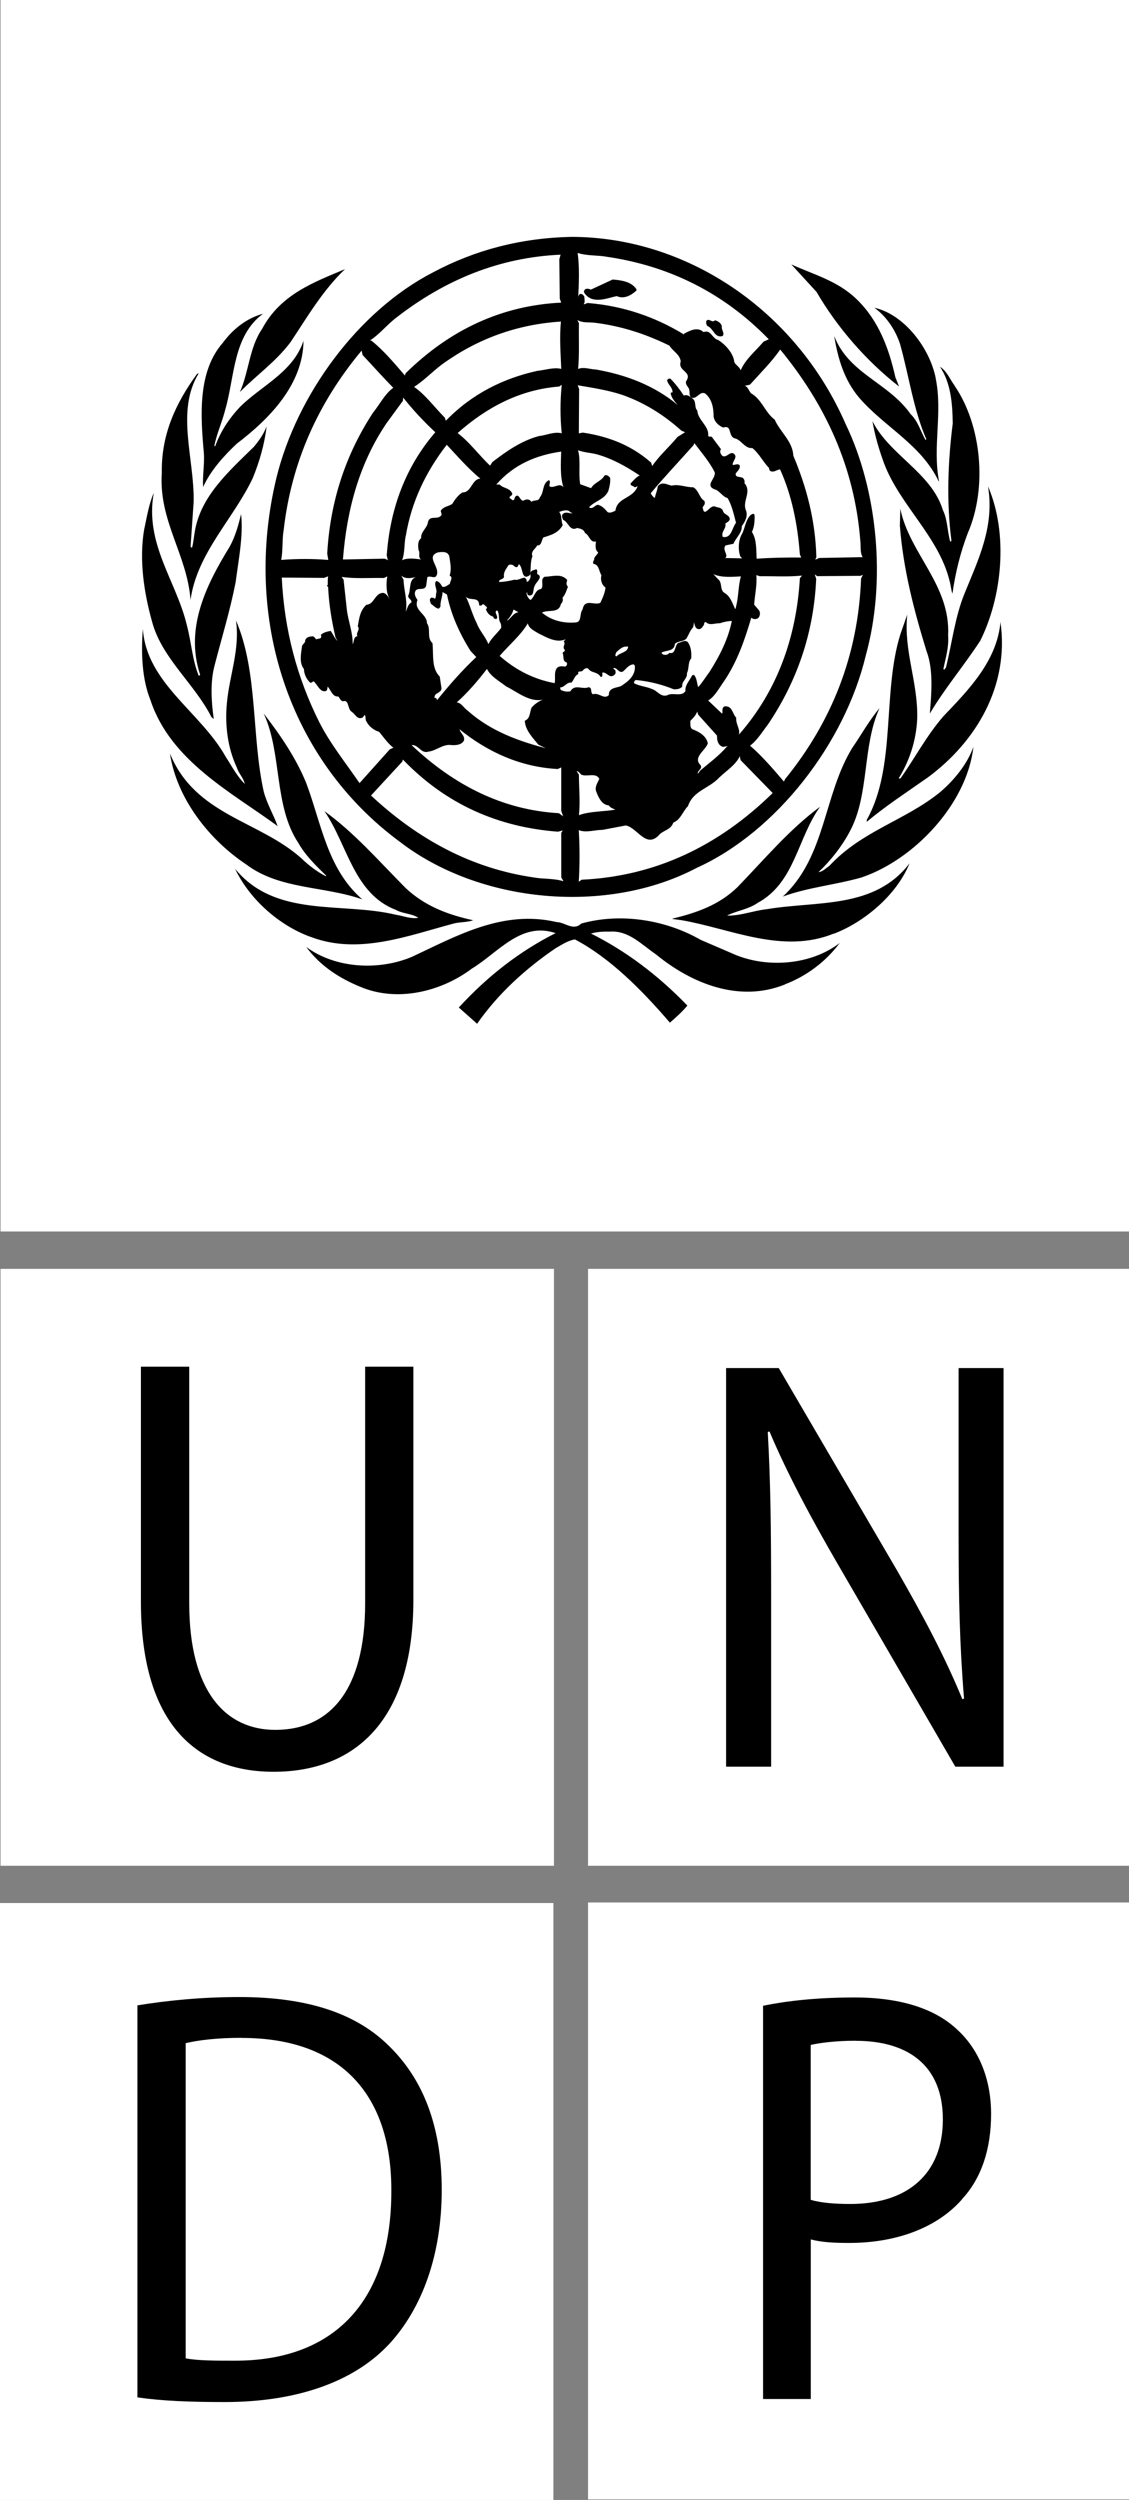 <svg width="47" height="104" viewBox="0 0 47 104" fill="none" xmlns="http://www.w3.org/2000/svg">
<rect x="0" y="0" width="47" height="104" fill="#808080" stroke="none"/>
<g clip-path="url(#clip0_40001640_2557)">
<path d="M47.074 0.509H0.488V50.724H47.074V0.509Z" fill="black"/>
<path d="M22.796 53.076H0.293V77.332H22.796V53.076Z" fill="black"/>
<path d="M47.155 53.076H24.652V77.332H47.155V53.076Z" fill="black"/>
<path d="M22.796 79.556H0.293V103.812H22.796V79.556Z" fill="black"/>
<path d="M47.155 79.556H24.652V103.812H47.155V79.556Z" fill="black"/>
<path d="M0.023 52.786V77.618H23.061V52.786H0.023ZM17.209 66.551C17.209 71.639 14.719 73.707 11.392 73.707C8.242 73.707 5.866 71.79 5.866 66.621V56.855H7.878V66.695C7.878 70.385 9.405 71.964 11.46 71.964C13.717 71.964 15.201 70.339 15.201 66.695V56.855H17.209V66.551Z" fill="white"/>
<path d="M24.48 52.786V77.618H47.515V52.786H24.48ZM41.778 73.496H39.77L34.885 65.083C33.812 63.236 32.789 61.343 32.033 59.549L31.962 59.573C32.08 61.664 32.102 63.655 32.102 66.41V73.496H30.227V56.912H32.419L37.326 65.301C38.445 67.242 39.356 68.964 40.062 70.687L40.133 70.664C39.95 68.448 39.906 66.43 39.906 63.873V56.912H41.778V73.496Z" fill="white"/>
<path d="M35.619 84.896C34.751 84.896 34.092 84.993 33.75 85.07V91.516C34.179 91.64 34.751 91.687 35.392 91.687C37.811 91.687 39.251 90.41 39.251 88.171C39.251 85.932 37.811 84.899 35.619 84.899V84.896Z" fill="white"/>
<path d="M24.48 79.144V103.977H47.515V79.144H24.48ZM40.05 91.492C38.998 92.692 37.288 93.308 35.351 93.308C34.754 93.308 34.21 93.285 33.753 93.161V99.801H31.766V83.441C32.727 83.243 33.98 83.096 35.578 83.096C37.543 83.096 38.98 83.588 39.891 84.473C40.733 85.261 41.259 86.464 41.259 87.942C41.259 89.42 40.849 90.624 40.05 91.485V91.492Z" fill="white"/>
<path d="M10.056 84.775C9.03 84.775 8.256 84.873 7.73 84.997V98.109C8.228 98.206 8.959 98.206 9.739 98.206C13.984 98.229 16.291 95.648 16.291 91.171C16.316 87.212 14.257 84.779 10.059 84.779L10.056 84.775Z" fill="white"/>
<path d="M0 79.167V104H23.038V79.167H0ZM16.175 97.541C14.714 99.093 12.338 99.927 9.35 99.927C7.914 99.927 6.747 99.881 5.721 99.733V83.424C6.956 83.223 8.392 83.078 9.966 83.078C12.82 83.078 14.848 83.769 16.2 85.12C17.59 86.474 18.389 88.418 18.389 91.099C18.389 93.78 17.59 96.023 16.175 97.544V97.541Z" fill="white"/>
<path d="M28.903 18.438L28.872 18.518C28.29 19.172 27.649 19.849 27.09 20.519C27.127 20.6 27.192 20.677 27.261 20.717C27.286 20.553 27.367 20.409 27.382 20.238C27.535 20.013 27.762 20.157 27.96 20.204C28.265 20.127 28.548 20.278 28.859 20.271C29.089 20.392 29.108 20.707 29.316 20.831C29.372 20.918 29.329 21.022 29.251 21.093C29.316 21.605 29.543 20.955 29.786 21.079C29.885 21.119 30.013 21.106 30.087 21.223C30.125 21.434 30.367 21.394 30.38 21.599C30.361 21.699 30.258 21.729 30.196 21.783C30.252 21.987 30 22.118 30.09 22.336C30.457 22.41 30.47 21.954 30.641 21.749C30.544 21.394 30.476 21.032 30.286 20.717C30.078 20.67 29.951 20.402 29.742 20.355C29.335 20.184 29.804 19.913 29.755 19.651C29.54 19.215 29.198 18.823 28.906 18.435L28.903 18.438Z" fill="white"/>
<path d="M31.275 25.697C31.007 26.612 30.696 27.507 30.165 28.305C29.956 28.593 29.754 28.989 29.48 29.14L30.056 29.686C30.087 29.652 30.071 29.595 30.074 29.549C30.074 29.468 30.112 29.371 30.208 29.384C30.488 29.378 30.494 29.699 30.65 29.86C30.619 30.122 30.827 30.326 30.759 30.564C32.354 28.747 33.153 26.522 33.299 24.055L33.386 23.944C32.817 24.005 32.217 23.965 31.626 23.971L31.486 23.924C31.523 24.34 31.421 24.745 31.396 25.154L31.604 25.399C31.66 25.496 31.642 25.637 31.561 25.714C31.474 25.774 31.359 25.768 31.271 25.694L31.275 25.697Z" fill="white"/>
<path d="M29.055 32.19L29.146 32.059C29.525 31.737 29.939 31.439 30.274 31.043H30.318C30.243 31.017 30.147 31.097 30.057 31.057C29.879 30.97 29.848 30.799 29.848 30.601L29.068 29.733L29.024 29.602C28.968 29.766 28.853 29.867 28.738 29.991C28.748 30.098 28.707 30.262 28.828 30.339C29.08 30.43 29.41 30.608 29.466 30.926C29.366 31.228 28.832 31.499 29.161 31.828C29.27 31.992 29.009 32.052 29.055 32.19Z" fill="white"/>
<path d="M24.51 28.587C24.675 28.621 24.56 28.812 24.681 28.882C24.943 28.795 25.139 29.12 25.347 28.916C25.334 28.594 25.67 28.624 25.854 28.54C26.14 28.356 26.463 28.111 26.429 27.699L26.385 27.639C26.189 27.639 26.087 27.803 25.941 27.93C25.764 28.041 25.673 27.726 25.53 27.8C25.537 27.833 25.568 27.846 25.596 27.86C25.633 27.907 25.645 28.011 25.596 28.058C25.378 28.269 25.279 27.954 25.076 27.977V28.058C25.083 28.105 25.064 28.182 24.999 28.155C24.871 27.93 24.613 28.011 24.486 27.813C24.405 27.766 24.327 27.826 24.271 27.88C24.227 27.984 24.025 27.867 24.075 28.044C23.916 28.105 23.898 28.289 23.786 28.399C23.59 28.366 23.503 28.604 23.316 28.597C23.335 28.637 23.316 28.708 23.375 28.715C23.491 28.768 23.602 28.782 23.742 28.762C23.932 28.433 24.249 28.708 24.517 28.584L24.51 28.587Z" fill="white"/>
<path d="M23.365 34.649L23.427 34.545L23.231 34.599C20.759 34.414 18.573 33.473 16.77 31.596L16.751 31.68L15.445 33.094C17.423 34.937 19.652 36.127 22.199 36.499C22.603 36.576 23.067 36.533 23.458 36.663L23.365 36.499V34.649Z" fill="white"/>
<path d="M24.523 21.109C24.669 21.196 24.75 21.035 24.871 20.999C25.048 21.019 25.188 21.183 25.297 21.307C25.409 21.361 25.518 21.287 25.62 21.247C25.692 20.68 26.348 20.761 26.544 20.228L26.423 20.275C26.373 20.198 26.245 20.234 26.252 20.11C26.357 20.003 26.497 19.832 26.631 19.782C26.062 19.4 25.471 19.071 24.824 18.894C24.572 18.833 24.305 18.823 24.062 18.73C24.184 19.118 24.075 19.691 24.153 20.144L24.607 20.308C24.74 20.07 25.033 20.02 25.157 19.795C25.241 19.722 25.334 19.795 25.4 19.879C25.418 20.064 25.375 20.248 25.325 20.425C25.154 20.794 24.747 20.841 24.52 21.109H24.523Z" fill="white"/>
<path d="M28.597 28.01C28.622 28.235 28.37 28.339 28.401 28.563C28.317 28.664 28.18 28.677 28.053 28.677C27.552 28.473 27.026 28.342 26.47 28.288C26.42 28.308 26.389 28.359 26.395 28.419C26.622 28.55 26.902 28.556 27.142 28.664C27.356 28.724 27.502 29.012 27.776 28.925C28.003 28.788 28.382 29.006 28.535 28.747C28.51 28.496 28.712 28.312 28.814 28.094L28.889 28.074C29.017 28.218 29.01 28.429 29.066 28.587C29.244 28.382 29.384 28.158 29.542 27.943C29.959 27.286 30.316 26.586 30.466 25.831C30.295 25.838 30.123 25.872 29.965 25.929C29.782 25.915 29.561 26.033 29.402 25.895C29.343 25.842 29.306 25.922 29.312 25.979C29.247 26.08 29.184 26.21 29.038 26.163C28.923 26.11 28.923 25.979 28.886 25.882C28.892 25.959 28.867 26.026 28.855 26.093C28.721 26.244 28.678 26.388 28.584 26.552C28.451 26.71 28.236 26.653 28.096 26.783C28.071 27.112 27.735 27.041 27.546 27.145C27.53 27.186 27.577 27.192 27.596 27.226C27.683 27.253 27.804 27.253 27.866 27.159C28.134 27.233 28.078 26.871 28.227 26.75C28.36 26.73 28.488 26.606 28.625 26.703C28.765 26.887 28.796 27.152 28.774 27.393C28.625 27.558 28.699 27.823 28.591 28.014L28.597 28.01Z" fill="white"/>
<path d="M25.662 27.31C25.814 27.139 26.134 27.146 26.15 26.901C25.929 26.868 25.814 26.995 25.662 27.126C25.643 27.18 25.572 27.277 25.662 27.31Z" fill="white"/>
<path d="M24.1 33.912C24.57 33.742 25.114 33.768 25.621 33.681C25.518 33.641 25.419 33.611 25.341 33.504C25.043 33.483 24.902 33.148 24.809 32.897C24.766 32.712 24.878 32.562 24.949 32.404C24.822 32.123 24.43 32.33 24.2 32.227C24.138 32.173 24.094 32.089 24.004 32.076L24.1 32.227C24.1 32.786 24.163 33.359 24.1 33.912Z" fill="white"/>
<path d="M30.801 31.453C30.624 31.828 30.232 32.066 29.933 32.354C29.523 32.8 28.851 32.894 28.64 33.537C28.419 33.755 28.341 34.097 28.03 34.221C27.915 34.55 27.592 34.529 27.408 34.767C26.877 35.28 26.535 34.439 26.053 34.339L25.083 34.523C24.747 34.523 24.411 34.654 24.094 34.536C24.137 35.233 24.137 35.984 24.094 36.681L24.215 36.597C27.268 36.453 29.902 35.207 32.166 32.991L30.829 31.62L30.798 31.456L30.801 31.453Z" fill="white"/>
<path d="M29.695 23.881L29.89 24.092C30.086 24.236 29.953 24.544 30.161 24.665C30.407 24.803 30.497 25.111 30.606 25.342C30.643 25.282 30.643 25.205 30.662 25.145C30.749 24.769 30.736 24.347 30.845 23.978C30.466 23.998 30.027 24.038 29.691 23.881H29.695Z" fill="white"/>
<path d="M26.087 16.494C25.446 16.25 24.747 16.146 24.047 16.028L24.109 16.179L24.097 18.029L24.261 17.996C25.316 18.153 26.276 18.515 27.107 19.246L27.15 19.39C27.436 18.961 27.865 18.589 28.201 18.18L28.518 17.982L28.366 17.915C27.669 17.289 26.908 16.809 26.084 16.494H26.087Z" fill="white"/>
<path d="M23.089 28.422C23.133 28.238 23.064 28.007 23.151 27.849C23.214 27.698 23.385 27.705 23.512 27.732C23.587 27.725 23.634 27.621 23.587 27.554C23.403 27.514 23.487 27.296 23.422 27.172C23.428 27.105 23.537 27.119 23.509 27.028C23.382 26.918 23.574 26.797 23.466 26.68C23.497 26.656 23.521 26.619 23.549 26.592C23.167 26.767 22.757 26.515 22.418 26.351C22.253 26.247 22.014 26.147 21.973 25.929C21.699 26.408 21.18 26.844 20.801 27.286C21.479 27.886 22.241 28.262 23.083 28.419L23.089 28.422Z" fill="white"/>
<path d="M14.303 24.112L14.44 25.369C14.499 25.855 14.695 26.317 14.68 26.797C14.751 26.693 14.705 26.492 14.876 26.468C14.804 26.317 15.009 26.19 14.894 26.059C14.95 25.731 14.988 25.396 15.255 25.158C15.578 25.144 15.603 24.685 15.927 24.665C16.091 24.658 16.194 24.896 16.262 24.98C16.06 24.715 16.073 24.276 16.122 23.978L15.983 24.045C15.395 24.032 14.779 24.085 14.223 23.998L14.3 24.112H14.303Z" fill="white"/>
<path d="M21.589 25.473L21.375 25.356C21.337 25.527 21.228 25.678 21.113 25.798L21.132 25.812C21.284 25.695 21.393 25.483 21.589 25.47V25.473Z" fill="white"/>
<path d="M16.373 31.103C16.158 30.939 15.969 30.674 15.785 30.446C15.577 30.385 15.359 30.228 15.254 30.01C15.191 29.933 15.247 29.799 15.179 29.742L15.101 29.846C14.88 29.963 14.796 29.715 14.647 29.615C14.451 29.497 14.544 29.095 14.28 29.172C14.178 29.165 14.146 29.041 14.084 28.974C13.839 29.001 13.777 28.706 13.643 28.566C13.618 28.626 13.643 28.71 13.565 28.75C13.313 28.81 13.223 28.475 13.052 28.341C13.008 28.361 12.977 28.415 12.912 28.401C12.76 28.257 12.66 28.053 12.651 27.828C12.443 27.573 12.536 27.171 12.576 26.866C12.614 26.782 12.722 26.735 12.704 26.635C12.76 26.491 12.9 26.477 13.033 26.471C13.083 26.497 13.136 26.554 13.161 26.601C13.242 26.548 13.425 26.608 13.357 26.41C13.466 26.306 13.624 26.273 13.767 26.246C13.867 26.384 13.919 26.541 14.053 26.668L13.966 26.518C13.814 25.847 13.693 25.163 13.661 24.439C13.668 24.399 13.578 24.379 13.63 24.336L13.643 24.356C13.649 24.205 13.637 24.074 13.661 23.974L13.49 24.041L11.73 24.027C11.833 26.213 12.371 28.2 13.282 30.023C13.733 30.925 14.392 31.736 14.967 32.578L16.23 31.17L16.382 31.103H16.373Z" fill="white"/>
<path d="M23.215 31.992C21.676 31.908 20.326 31.302 19.129 30.34C19.166 30.504 19.369 30.608 19.312 30.812C19.204 30.997 18.983 31.003 18.806 30.997C18.445 30.936 18.178 31.228 17.835 31.268C17.525 31.372 17.419 30.96 17.133 30.997C18.893 32.656 20.908 33.695 23.265 33.829L23.442 33.96L23.364 33.728V31.925L23.212 31.996L23.215 31.992Z" fill="white"/>
<path d="M18.398 15.161C18.006 15.456 17.642 15.838 17.238 16.096C17.708 16.417 18.093 16.95 18.516 17.373L18.56 17.503C19.636 16.391 20.948 15.74 22.363 15.429C22.698 15.395 23.034 15.271 23.364 15.345C23.339 14.695 23.286 14.021 23.351 13.377C21.514 13.495 19.869 14.095 18.398 15.161Z" fill="white"/>
<path d="M20.162 25.158C20.1 25.124 20.09 25.131 20.041 25.191C20.009 25.191 19.972 25.198 19.947 25.178C19.947 24.789 19.543 25.02 19.391 24.816C19.568 25.171 19.664 25.573 19.848 25.929C19.963 26.244 20.215 26.488 20.33 26.797C20.451 26.552 20.69 26.354 20.861 26.126C20.874 26.023 20.855 25.935 20.805 25.862C20.746 25.718 20.799 25.513 20.697 25.392C20.532 25.453 20.756 25.63 20.684 25.734C20.616 25.781 20.538 25.721 20.532 25.651C20.386 25.624 20.271 25.486 20.227 25.342C20.348 25.262 20.196 25.225 20.165 25.158H20.162Z" fill="white"/>
<path d="M16.891 22.288C16.819 22.617 16.86 22.999 16.738 23.307C16.959 23.197 17.282 23.24 17.531 23.274C17.385 23.193 17.506 22.992 17.422 22.885C17.404 22.714 17.379 22.503 17.531 22.392C17.512 22.111 17.789 21.97 17.817 21.715C17.886 21.43 18.19 21.622 18.337 21.471C18.43 21.417 18.349 21.32 18.349 21.246C18.477 21.062 18.672 21.069 18.825 20.965C18.933 20.787 19.07 20.596 19.251 20.485C19.63 20.499 19.636 19.925 19.997 19.912C19.503 19.51 19.036 18.97 18.598 18.504C17.724 19.631 17.13 20.874 16.894 22.288H16.891Z" fill="white"/>
<path d="M16.774 16.672L16.09 17.607C14.968 19.266 14.436 21.186 14.277 23.275L16.012 23.241L16.177 23.308C16.109 23.261 16.128 23.177 16.099 23.11C16.239 21.163 16.874 19.43 18.121 17.982C17.639 17.533 17.191 17.054 16.784 16.541L16.771 16.672H16.774Z" fill="white"/>
<path d="M17.129 25.061C17.148 24.937 16.977 24.904 16.995 24.779C17.117 24.528 17.002 24.116 17.313 24.009C17.092 24.049 16.893 24.099 16.703 23.948L16.799 24.113C16.812 24.565 16.977 24.994 16.89 25.45C16.958 25.319 16.977 25.141 17.129 25.061Z" fill="white"/>
<path d="M17.79 24.012L17.74 24.375C17.663 24.586 17.417 24.428 17.302 24.572C17.221 24.71 17.308 24.854 17.38 24.961C17.203 25.4 17.778 25.534 17.775 25.93C17.952 26.174 17.75 26.53 18.002 26.751C18.058 27.193 17.946 27.797 18.306 28.145L18.369 28.567C18.443 28.859 18.045 28.785 18.095 29.043C18.169 29.003 18.191 29.11 18.198 29.137V29.124C18.686 28.517 19.248 27.874 19.827 27.334L19.584 27.076C19.133 26.352 18.779 25.581 18.608 24.733L18.424 24.629C18.418 24.847 18.322 25.018 18.337 25.236L18.272 25.32C18.138 25.313 18.058 25.196 17.942 25.122C17.918 25.048 17.846 24.924 17.955 24.864C18.02 24.857 18.064 24.877 18.107 24.911C18.163 24.837 18.138 24.726 18.169 24.633C18.188 24.468 18.055 24.317 18.151 24.177C18.272 24.163 18.362 24.321 18.412 24.408C18.533 24.448 18.627 24.341 18.729 24.291C18.729 24.173 18.882 24.019 18.717 23.949C18.807 23.684 18.742 23.402 18.704 23.144C18.636 22.92 18.4 22.96 18.229 22.98C17.715 23.158 18.309 23.573 18.185 23.915C18.117 24.113 17.927 23.929 17.793 24.009L17.79 24.012Z" fill="white"/>
<path d="M22.127 29.439C22.267 29.278 22.429 29.174 22.603 29.104C22.043 29.228 21.543 28.789 21.064 28.551C20.79 28.333 20.436 28.155 20.271 27.827C19.898 28.319 19.453 28.832 19.012 29.221C19.208 29.234 19.316 29.466 19.478 29.57C20.43 30.424 21.614 30.833 22.715 31.128L22.41 30.977C22.183 30.696 21.86 30.371 21.848 29.982C22.075 29.898 22.05 29.627 22.127 29.442V29.439Z" fill="white"/>
<path d="M31 16.049C31.134 16.083 31.171 16.254 31.261 16.358C31.724 16.622 31.843 17.155 32.25 17.457C32.477 17.97 33.002 18.365 33.024 18.952C33.575 20.262 33.948 21.65 33.985 23.192L33.935 23.272C33.994 23.272 34.044 23.245 34.088 23.212L35.913 23.178C35.792 22.987 35.844 22.706 35.813 22.474C35.571 19.438 34.367 16.834 32.48 14.541C32.132 15.047 31.656 15.516 31.221 16.002L31.006 16.049H31Z" fill="white"/>
<path d="M13.666 23.294L13.622 23.029C13.744 20.851 14.39 18.91 15.522 17.177C15.805 16.829 16.014 16.393 16.371 16.132C15.961 15.716 15.528 15.23 15.096 14.771L15.053 14.586C13.246 16.752 12.133 19.222 11.81 22.044C11.738 22.453 11.785 22.879 11.707 23.294C12.341 23.241 13.032 23.241 13.666 23.294Z" fill="white"/>
<path d="M16.857 15.619L16.888 15.526C18.738 13.709 20.89 12.71 23.362 12.589L23.303 12.425L23.284 10.786L23.337 10.595C20.79 10.706 18.53 11.641 16.521 13.196C16.135 13.481 15.79 13.92 15.398 14.165H15.454C15.955 14.56 16.431 15.127 16.854 15.619H16.857Z" fill="white"/>
<path d="M23.365 18.786C22.346 18.93 21.406 19.306 20.66 20.157H20.8C20.952 20.321 21.198 20.288 21.313 20.506C21.369 20.63 21.204 20.613 21.21 20.717C21.242 20.744 21.285 20.75 21.313 20.797C21.431 20.844 21.406 20.723 21.45 20.666C21.608 20.495 21.633 20.831 21.786 20.831C21.895 20.757 22.044 20.75 22.122 20.878C22.221 20.78 22.439 20.871 22.47 20.693C22.666 20.469 22.56 20.12 22.849 19.976C22.949 20.036 22.843 20.14 22.88 20.237C23.076 20.328 23.297 20.06 23.456 20.271C23.312 19.825 23.347 19.275 23.362 18.783L23.365 18.786Z" fill="white"/>
<path d="M0.023 0V51.231H47.539V0H0.023ZM40.791 26.68C40.126 27.698 39.321 28.647 38.708 29.686C38.776 28.865 38.867 27.856 38.568 27.078C38.055 25.406 37.604 23.707 37.461 21.87L37.48 21.166C37.865 23.043 39.576 24.333 39.47 26.438C39.507 26.948 39.361 27.38 39.274 27.829L39.305 27.863L39.38 27.769C39.635 26.737 39.759 25.651 40.154 24.689C40.717 23.301 41.413 21.903 41.13 20.231C41.985 22.205 41.724 24.84 40.794 26.683L40.791 26.68ZM39.74 16.048C40.863 17.687 41.108 20.295 40.291 22.172C39.986 22.969 39.772 23.817 39.65 24.699C39.594 24.548 39.582 24.343 39.532 24.172C39.087 22.336 37.471 21.025 36.808 19.289C36.6 18.723 36.423 18.136 36.32 17.519C37.029 18.934 38.776 19.665 39.252 21.22C39.448 21.615 39.436 22.108 39.557 22.53C39.582 22.53 39.607 22.51 39.607 22.483C39.398 20.878 39.461 19.199 39.663 17.613C39.65 16.752 39.576 15.921 39.131 15.257C39.417 15.435 39.544 15.777 39.74 16.041V16.048ZM38.951 15.733C39.249 17.168 38.817 18.569 39.09 20.013L39.078 20.026C38.354 18.491 36.818 17.767 35.76 16.537C35.145 15.807 34.88 14.918 34.728 13.977C35.337 15.555 36.97 15.9 37.909 17.228C38.226 17.536 38.329 17.959 38.531 18.307L38.562 18.273C38.024 17.03 37.84 15.632 37.467 14.305C37.278 13.732 36.905 13.165 36.401 12.803C37.629 13.075 38.702 14.463 38.954 15.733H38.951ZM35.655 12.441C36.584 13.336 37.004 14.496 37.275 15.696L37.427 16.078C36.078 15.032 34.855 13.628 33.994 12.147L32.943 11C33.87 11.423 34.862 11.677 35.655 12.441ZM18.03 11.329C19.784 10.394 21.706 9.894 23.795 9.854C28.571 9.861 33.133 12.887 35.21 17.654C36.528 20.392 36.901 24.163 36.046 27.253C35.179 30.906 32.328 34.6 29.01 36.101C25.272 38.075 19.961 37.583 16.631 35.009C12.001 31.587 10.107 25.694 11.507 19.879C12.355 16.423 14.908 12.934 18.03 11.329ZM14.37 11.191C13.438 12.073 12.794 13.186 12.101 14.225C11.482 15.053 10.689 15.595 9.986 16.309C10.366 15.461 10.378 14.453 10.916 13.675C11.684 12.234 13.102 11.728 14.367 11.195L14.37 11.191ZM9.277 14.258C9.728 13.652 10.303 13.226 10.95 13.052C9.697 13.98 9.778 15.646 9.38 17.033C9.252 17.546 9.031 18.015 8.923 18.542L8.957 18.569C9.165 17.975 9.532 17.416 9.989 16.93C10.882 16.041 12.2 15.488 12.635 14.178C12.617 16.001 11.205 17.436 9.856 18.458C9.299 18.984 8.761 19.584 8.456 20.261C8.425 19.802 8.518 19.339 8.487 18.847C8.341 17.255 8.235 15.438 9.28 14.258H9.277ZM6.737 19.701C6.699 18.089 7.318 16.772 8.192 15.569C8.217 15.555 8.235 15.528 8.27 15.535C7.306 17.114 8.105 19.101 8.061 20.895L7.934 22.731C7.953 22.745 7.953 22.798 7.996 22.778C8.052 22.574 8.068 22.356 8.105 22.145C8.332 20.663 9.523 19.611 10.568 18.589C10.788 18.324 10.984 18.049 11.099 17.734C11.015 18.471 10.801 19.215 10.518 19.899C9.706 21.605 8.204 23.006 7.931 24.96C7.797 23.09 6.612 21.689 6.734 19.701H6.737ZM6.009 21.994C6.118 21.488 6.199 20.968 6.401 20.506C6.015 22.637 7.346 24.172 7.782 26.023C7.965 26.713 8.008 27.457 8.27 28.104C8.295 28.117 8.313 28.091 8.332 28.071C7.679 26.103 8.618 24.28 9.56 22.745C9.79 22.329 9.921 21.863 10.036 21.387C10.135 22.276 9.93 23.298 9.809 24.223C9.579 25.396 9.237 26.509 8.941 27.652C8.745 28.362 8.795 29.167 8.898 29.911L8.801 29.83C8.111 28.459 6.743 27.387 6.336 25.882C6 24.685 5.779 23.301 6.006 21.997L6.009 21.994ZM5.947 26.16C6.099 28.419 8.354 29.616 9.398 31.486C9.647 31.868 9.862 32.29 10.191 32.612C10.142 32.374 9.933 32.17 9.856 31.922C9.489 31.137 9.355 30.202 9.445 29.254C9.548 28.101 9.995 27.028 9.824 25.811C10.745 27.95 10.465 30.611 10.978 32.927C11.112 33.433 11.382 33.882 11.559 34.368C9.672 32.981 7.101 31.664 6.264 29.126C5.91 28.252 5.869 27.166 5.947 26.163V26.16ZM7.076 31.349C8.127 33.916 10.764 34.127 12.53 35.692C12.853 36.001 13.195 36.266 13.562 36.45L13.581 36.43C13.173 36.034 12.707 35.582 12.421 35.069C11.389 33.52 11.749 31.349 10.978 29.683C11.681 30.591 12.321 31.533 12.744 32.565C13.379 34.244 13.618 36.145 15.082 37.415C13.5 36.855 11.643 37.013 10.25 35.961C8.724 34.948 7.362 33.236 7.076 31.352V31.349ZM9.781 36.135C11.466 38.203 14.221 37.512 16.469 38.052C16.787 38.099 17.079 38.236 17.415 38.183C17.147 37.998 16.774 38.018 16.485 37.854C14.722 37.184 14.464 35.129 13.506 33.745C14.728 34.62 15.754 35.8 16.883 36.939C17.694 37.703 18.668 38.059 19.697 38.283C19.448 38.377 19.128 38.35 18.86 38.427C17.017 38.917 14.964 39.718 13.005 39.001C11.734 38.572 10.421 37.486 9.781 36.131V36.135ZM32.676 40.955C30.776 41.719 28.792 40.921 27.309 39.704C26.706 39.295 26.174 38.702 25.396 38.756C25.117 38.749 24.846 38.763 24.604 38.836C26.049 39.56 27.384 40.556 28.615 41.833C28.407 42.087 28.139 42.325 27.887 42.543C26.709 41.172 25.396 39.852 23.935 39.081C23.649 39.121 23.378 39.306 23.117 39.456C21.926 40.267 20.748 41.313 19.862 42.59L19.1 41.913C20.316 40.589 21.659 39.557 23.13 38.819C21.687 38.327 20.742 39.631 19.644 40.294C18.366 41.256 16.528 41.709 14.983 41.045C14.153 40.703 13.347 40.204 12.747 39.393C13.963 40.294 15.776 40.388 17.157 39.801C19.013 38.934 20.938 37.834 23.176 38.36C23.525 38.367 23.867 38.742 24.196 38.421C25.857 37.955 27.738 38.276 29.168 39.098L30.645 39.734C32.013 40.281 33.786 40.13 34.958 39.228C34.355 40.039 33.534 40.623 32.679 40.948L32.676 40.955ZM34.715 38.836C32.579 39.704 30.434 38.639 28.388 38.283L27.996 38.23V38.216C28.972 37.978 29.921 37.663 30.701 36.906C31.849 35.719 32.868 34.496 34.14 33.561C33.195 34.864 33.096 36.721 31.538 37.563C31.152 37.834 30.664 37.884 30.266 38.089C30.835 38.102 31.354 37.884 31.917 37.824C34.007 37.469 36.401 37.831 37.865 35.914C37.321 37.251 35.959 38.37 34.715 38.843V38.836ZM35.9 36.493C34.812 36.809 33.646 36.909 32.589 37.298C34.383 35.639 34.28 33.071 35.477 31.117C35.86 30.564 36.174 29.984 36.615 29.458C35.888 31.037 36.205 33.078 35.368 34.606C35.045 35.213 34.582 35.803 34.075 36.279C34.24 36.272 34.386 36.115 34.532 36.014C35.894 34.553 37.666 34.144 39.137 32.954C39.728 32.448 40.266 31.788 40.524 31.07C40.244 33.494 38.008 35.769 35.9 36.49V36.493ZM38.593 32.364C37.75 32.957 36.895 33.51 36.084 34.187V34.107C37.324 31.881 36.718 28.828 37.483 26.385L37.769 25.564C37.61 27.085 38.226 28.379 38.183 29.907C38.139 30.829 37.859 31.647 37.411 32.384H37.486C38.096 31.523 38.568 30.608 39.28 29.79C40.381 28.644 41.503 27.467 41.65 25.878C42.023 28.533 40.642 30.863 38.596 32.364H38.593Z" fill="white"/>
<path d="M34.024 23.975L33.915 23.891L33.978 24.076C33.878 26.348 33.172 28.356 31.969 30.139C31.736 30.44 31.515 30.809 31.223 31.02C31.705 31.429 32.236 32.046 32.634 32.515L32.684 32.411C34.621 30.028 35.725 27.27 35.846 24.072L35.921 23.908L35.825 23.955L34.021 23.968L34.024 23.975Z" fill="white"/>
<path d="M23.276 16.081C21.669 16.205 20.273 16.929 19.051 18.015C19.533 18.377 19.962 18.957 20.4 19.372C20.431 19.326 20.462 19.275 20.497 19.222C21.1 18.756 21.719 18.334 22.428 18.142C22.745 18.109 23.056 17.945 23.385 18.025C23.317 17.382 23.317 16.674 23.385 16.011L23.28 16.078L23.276 16.081Z" fill="white"/>
<path d="M24.062 12.408C24.062 12.348 24.087 12.291 24.122 12.244C24.209 12.19 24.286 12.271 24.324 12.338C24.33 12.431 24.367 12.596 24.293 12.653C24.367 12.666 24.404 12.606 24.476 12.606C25.928 12.723 27.271 13.179 28.475 13.916V13.883C28.72 13.752 29.038 13.581 29.289 13.816C29.594 13.692 29.65 14.097 29.899 14.144C30.197 14.335 30.533 14.691 30.57 15.066C30.627 15.19 30.804 15.277 30.832 15.408C31.034 14.942 31.441 14.617 31.789 14.211L32.004 14.114C30.092 12.147 27.819 11.061 25.281 10.685C24.874 10.608 24.432 10.652 24.047 10.521C24.125 11.061 24.106 11.798 24.066 12.405L24.062 12.408ZM29.765 13.323C29.893 13.363 30.008 13.427 30.051 13.571C30.02 13.729 30.185 13.856 30.082 13.98C29.74 14.077 29.709 13.658 29.442 13.558C29.404 13.504 29.392 13.434 29.398 13.36C29.52 13.202 29.631 13.46 29.765 13.326V13.323ZM24.324 12.083C24.373 11.972 24.52 12.012 24.597 12.049L25.508 11.627C25.875 11.661 26.283 11.711 26.497 12.036V12.086C26.27 12.291 25.978 12.455 25.673 12.318C25.256 12.408 24.672 12.666 24.336 12.204C24.324 12.17 24.286 12.123 24.324 12.09V12.083Z" fill="white"/>
<path d="M24.073 15.345C24.315 15.254 24.561 15.365 24.803 15.371C26.044 15.589 27.216 16.022 28.211 16.846C28.093 16.709 27.947 16.551 27.919 16.354C27.938 16.327 27.965 16.32 27.997 16.327C28.009 16.116 27.801 16.005 27.77 15.814C27.801 15.774 27.847 15.733 27.91 15.754C28.124 15.971 28.308 16.213 28.466 16.457C28.606 16.397 28.718 16.491 28.821 16.575C29.004 16.692 28.889 16.943 29.029 17.081C29.054 17.483 29.511 17.708 29.483 18.113C29.489 18.207 29.598 18.133 29.635 18.18L30.015 18.686C29.943 18.784 29.999 18.897 30.077 18.968C30.248 19.048 30.344 18.817 30.515 18.851C30.761 19.001 30.478 19.179 30.503 19.343C30.599 19.35 30.717 19.263 30.795 19.363C30.826 19.514 30.683 19.608 30.624 19.705C30.624 19.856 30.736 19.823 30.839 19.856C30.954 19.849 31.022 20 30.991 20.101C31.308 20.456 30.898 20.838 31.047 21.213C31.15 21.458 31.022 21.696 30.882 21.884C30.888 22.185 30.633 22.37 30.534 22.621L30.21 22.688C30.04 22.872 30.357 23.101 30.186 23.214L30.895 23.228L30.817 23.144C30.714 22.842 30.739 22.44 30.91 22.175C31.016 21.931 31.044 21.636 31.246 21.425C31.29 21.411 31.373 21.321 31.411 21.425C31.423 21.656 31.404 21.924 31.302 22.128C31.504 22.444 31.479 22.852 31.498 23.241C32.126 23.201 32.739 23.188 33.354 23.194L33.298 23.064C33.202 21.8 32.962 20.603 32.474 19.527C32.344 19.534 32.247 19.652 32.095 19.608C32.045 19.588 32.014 19.534 32.017 19.471C31.762 19.212 31.607 18.871 31.321 18.639C30.997 18.673 30.851 18.271 30.562 18.23C30.304 18.113 30.481 17.664 30.105 17.788C29.921 17.708 29.744 17.557 29.707 17.332C29.707 16.977 29.645 16.595 29.346 16.363C29.119 16.273 29.023 16.602 28.796 16.548C28.668 16.481 28.724 16.303 28.687 16.186C28.643 16.082 28.535 16.008 28.556 15.871C28.855 15.448 28.196 15.455 28.339 15.036C28.301 14.735 28.015 14.621 27.869 14.379C26.89 13.9 25.907 13.575 24.797 13.431C24.523 13.391 24.271 13.451 24.035 13.313L24.101 13.444C24.088 14.081 24.125 14.755 24.066 15.348L24.073 15.345Z" fill="white"/>
<path d="M23.426 21.846C23.236 22.188 22.919 22.262 22.62 22.359C22.536 22.47 22.558 22.708 22.362 22.688C22.297 22.838 22.082 22.925 22.166 23.143C22.064 23.375 22.117 23.676 22.058 23.928C21.684 24.182 21.793 23.593 21.601 23.472L21.538 23.589C21.464 23.609 21.411 23.562 21.361 23.509C21.302 23.489 21.209 23.468 21.159 23.522C21.075 23.673 20.948 23.794 20.982 24.001C20.944 24.125 20.755 24.082 20.78 24.213C20.988 24.206 21.218 24.166 21.42 24.115C21.566 24.156 21.688 24.042 21.834 24.032C21.883 24.058 21.942 24.115 21.921 24.196H21.971C22.07 24.112 22.117 23.991 22.07 23.867C22.082 23.723 22.229 23.723 22.319 23.683C22.4 23.723 22.35 23.814 22.362 23.881C22.645 23.998 22.294 24.223 22.253 24.387C22.176 24.518 22.253 24.809 22.014 24.769C21.971 24.756 21.936 24.709 21.952 24.652H21.921C21.915 24.762 21.992 24.91 22.092 24.96C22.269 24.802 22.275 24.538 22.527 24.501C22.661 24.35 22.471 24.119 22.667 23.995C22.997 23.988 23.351 23.837 23.612 24.125C23.59 24.249 23.547 24.303 23.643 24.407C23.581 24.564 23.538 24.735 23.416 24.866C23.448 24.953 23.423 25.064 23.351 25.124C23.264 25.54 22.819 25.342 22.561 25.486C22.959 25.815 23.441 25.935 23.96 25.895C24.234 25.882 24.113 25.52 24.253 25.355C24.34 24.876 24.747 25.205 24.993 25.077C25.086 24.873 25.183 24.675 25.207 24.441C25.049 24.333 24.987 24.125 25.036 23.928C24.931 23.77 24.943 23.485 24.707 23.458C24.669 23.405 24.701 23.334 24.732 23.294C24.726 23.143 24.865 23.096 24.903 22.979C24.757 22.879 24.797 22.651 24.809 22.523C24.561 22.597 24.536 22.248 24.352 22.175C24.309 22.017 24.15 21.99 24.023 21.964C23.718 22.121 23.665 21.715 23.438 21.622C23.413 21.548 23.36 21.437 23.438 21.377C23.55 21.273 23.703 21.364 23.836 21.357L23.73 21.297C23.628 21.173 23.407 21.25 23.276 21.297C23.404 21.434 23.351 21.679 23.429 21.85L23.426 21.846Z" fill="white"/>
</g>
<defs>
<clipPath id="clip0_40001640_2557">
<rect width="47" height="104" fill="white"/>
</clipPath>
</defs>
</svg>
